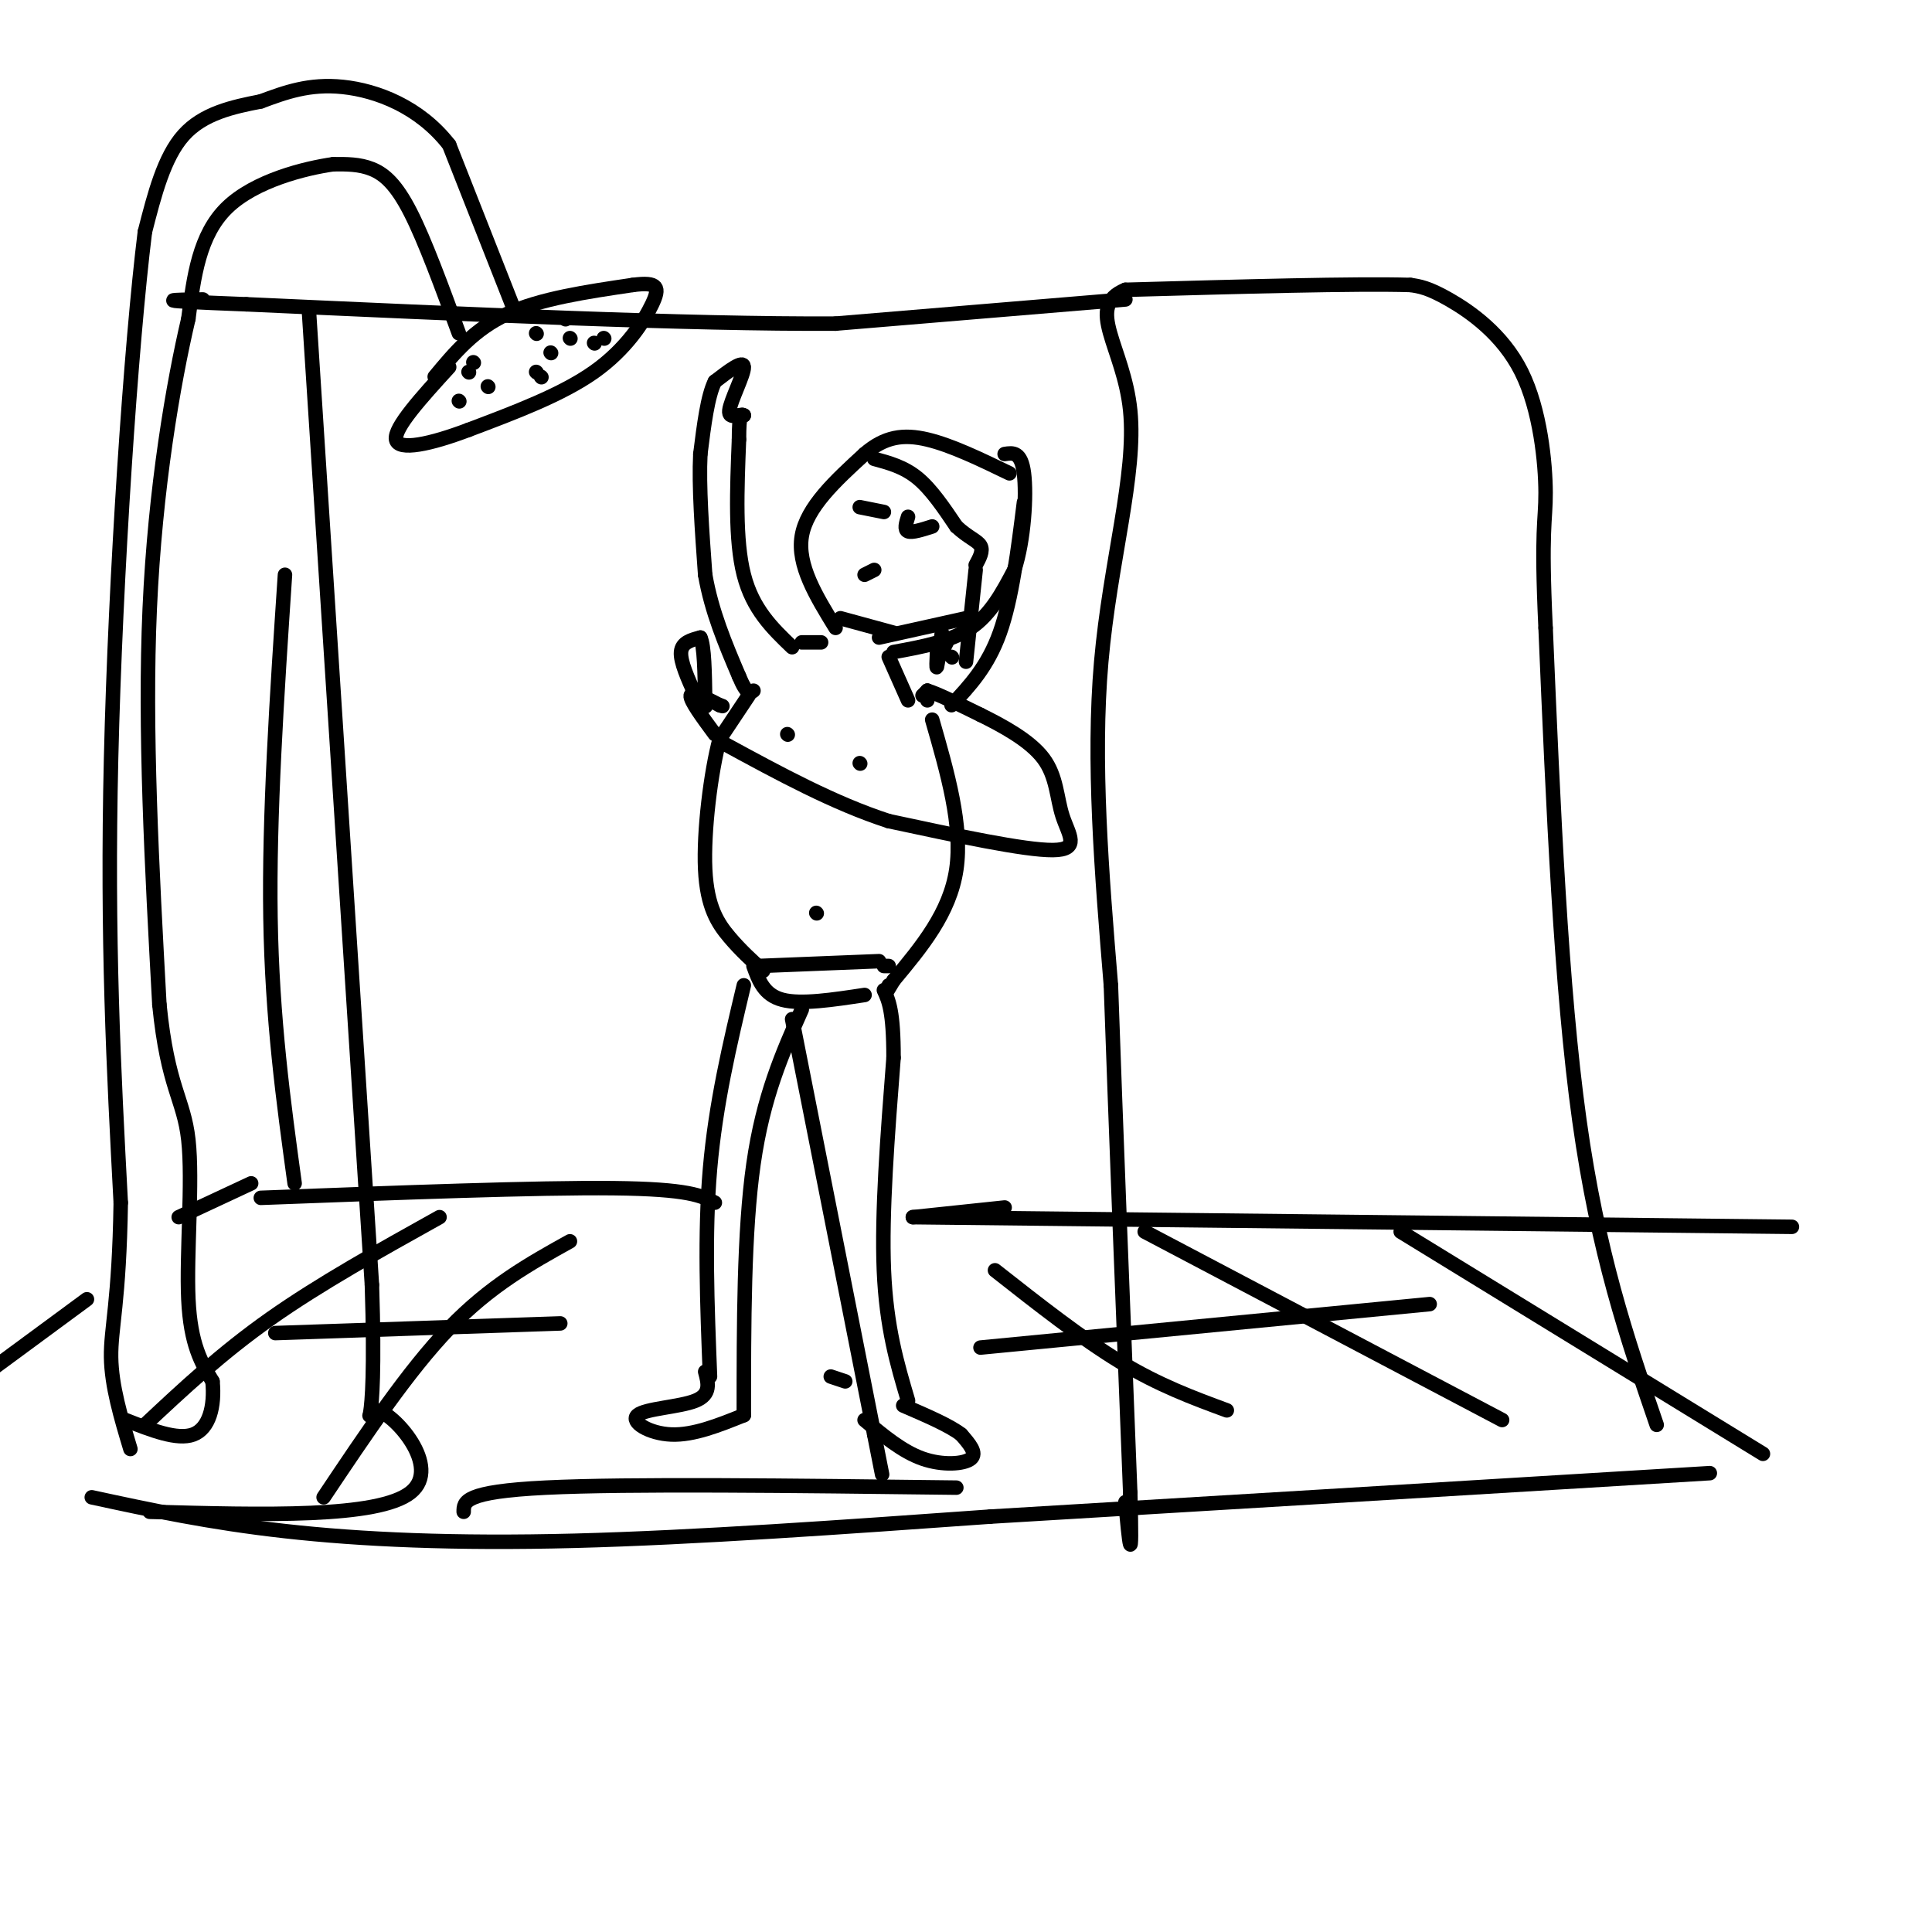 <svg viewBox='0 0 400 400' version='1.1' xmlns='http://www.w3.org/2000/svg' xmlns:xlink='http://www.w3.org/1999/xlink'><g fill='none' stroke='#000000' stroke-width='3' stroke-linecap='round' stroke-linejoin='round'><path d='M175,286c0.000,0.000 -3.000,-1.000 -3,-1'/><path d='M90,78c4.083,-4.917 8.167,-9.833 15,-13c6.833,-3.167 16.417,-4.583 26,-6'/><path d='M131,59c5.333,-0.714 5.667,0.500 4,4c-1.667,3.500 -5.333,9.286 -12,14c-6.667,4.714 -16.333,8.357 -26,12'/><path d='M97,89c-7.867,2.978 -14.533,4.422 -15,2c-0.467,-2.422 5.267,-8.711 11,-15'/><path d='M95,83c0.000,0.000 0.100,0.100 0.1,0.1'/><path d='M111,77c0.000,0.000 0.100,0.100 0.1,0.1'/><path d='M111,69c0.000,0.000 0.100,0.100 0.1,0.1'/><path d='M118,70c0.000,0.000 0.100,0.100 0.1,0.1'/><path d='M97,77c0.000,0.000 0.100,0.100 0.1,0.1'/><path d='M114,73c0.000,0.000 0.100,0.100 0.1,0.1'/><path d='M123,71c0.000,0.000 0.100,0.100 0.1,0.1'/><path d='M117,66c0.000,0.000 0.100,0.100 0.1,0.1'/><path d='M98,75c0.000,0.000 0.100,0.100 0.1,0.1'/><path d='M101,80c0.000,0.000 0.100,0.100 0.1,0.1'/><path d='M112,78c0.000,0.000 0.100,0.100 0.1,0.1'/><path d='M125,70c0.000,0.000 0.100,0.100 0.1,0.1'/><path d='M106,63c0.000,0.000 -13.000,-33.000 -13,-33'/><path d='M93,30c-6.156,-7.933 -15.044,-11.267 -22,-12c-6.956,-0.733 -11.978,1.133 -17,3'/><path d='M54,21c-5.844,1.133 -11.956,2.467 -16,7c-4.044,4.533 -6.022,12.267 -8,20'/><path d='M30,48c-2.889,23.244 -6.111,71.356 -7,109c-0.889,37.644 0.556,64.822 2,92'/><path d='M25,249c-0.311,20.578 -2.089,26.022 -2,32c0.089,5.978 2.044,12.489 4,19'/><path d='M95,69c-3.511,-9.578 -7.022,-19.156 -10,-25c-2.978,-5.844 -5.422,-7.956 -8,-9c-2.578,-1.044 -5.289,-1.022 -8,-1'/><path d='M69,34c-5.778,0.822 -16.222,3.378 -22,9c-5.778,5.622 -6.889,14.311 -8,23'/><path d='M39,66c-3.111,13.267 -6.889,34.933 -8,60c-1.111,25.067 0.444,53.533 2,82'/><path d='M33,208c1.726,17.262 5.042,19.417 6,28c0.958,8.583 -0.440,23.595 0,33c0.440,9.405 2.720,13.202 5,17'/><path d='M44,286c0.511,5.222 -0.711,9.778 -4,11c-3.289,1.222 -8.644,-0.889 -14,-3'/><path d='M164,134c-4.083,-3.917 -8.167,-7.833 -10,-15c-1.833,-7.167 -1.417,-17.583 -1,-28'/><path d='M153,91c0.000,-5.500 0.500,-5.250 1,-5'/><path d='M154,86c-0.774,-0.429 -3.208,1.000 -3,-1c0.208,-2.000 3.060,-7.429 3,-9c-0.060,-1.571 -3.030,0.714 -6,3'/><path d='M148,79c-1.500,3.000 -2.250,9.000 -3,15'/><path d='M145,94c-0.333,6.667 0.333,15.833 1,25'/><path d='M146,119c1.333,7.667 4.167,14.333 7,21'/><path d='M153,140c1.667,4.000 2.333,3.500 3,3'/><path d='M155,144c0.000,0.000 -6.000,9.000 -6,9'/><path d='M149,153c-1.821,6.750 -3.375,19.125 -3,27c0.375,7.875 2.679,11.250 5,14c2.321,2.750 4.661,4.875 7,7'/><path d='M193,149c3.167,11.000 6.333,22.000 5,31c-1.333,9.000 -7.167,16.000 -13,23'/><path d='M185,203c-2.333,4.000 -1.667,2.500 -1,1'/><path d='M166,133c0.000,0.000 4.000,0.000 4,0'/><path d='M188,145c0.000,0.000 -4.000,-9.000 -4,-9'/><path d='M185,135c5.917,-1.083 11.833,-2.167 16,-5c4.167,-2.833 6.583,-7.417 9,-12'/><path d='M210,118c2.022,-6.133 2.578,-15.467 2,-20c-0.578,-4.533 -2.289,-4.267 -4,-4'/><path d='M173,130c-4.000,-6.500 -8.000,-13.000 -7,-19c1.000,-6.000 7.000,-11.500 13,-17'/><path d='M179,94c4.156,-3.622 8.044,-4.178 13,-3c4.956,1.178 10.978,4.089 17,7'/><path d='M178,105c0.000,0.000 5.000,1.000 5,1'/><path d='M188,107c-0.417,1.333 -0.833,2.667 0,3c0.833,0.333 2.917,-0.333 5,-1'/><path d='M179,119c0.000,0.000 2.000,-1.000 2,-1'/><path d='M181,95c3.083,0.833 6.167,1.667 9,4c2.833,2.333 5.417,6.167 8,10'/><path d='M198,109c2.400,2.267 4.400,2.933 5,4c0.600,1.067 -0.200,2.533 -1,4'/><path d='M202,118c0.000,0.000 -2.000,19.000 -2,19'/><path d='M212,104c-1.250,10.000 -2.500,20.000 -5,27c-2.500,7.000 -6.250,11.000 -10,15'/><path d='M197,136c0.000,0.000 0.100,0.100 0.1,0.1'/><path d='M195,131c-0.417,3.167 -0.833,6.333 -1,7c-0.167,0.667 -0.083,-1.167 0,-3'/><path d='M196,133c0.000,0.000 -2.000,4.000 -2,4'/><path d='M191,144c0.000,0.000 1.000,-1.000 1,-1'/><path d='M192,145c0.000,0.000 0.000,-2.000 0,-2'/><path d='M192,143c1.833,0.500 6.417,2.750 11,5'/><path d='M203,148c4.480,2.215 10.180,5.254 13,9c2.820,3.746 2.759,8.201 4,12c1.241,3.799 3.783,6.943 -2,7c-5.783,0.057 -19.892,-2.971 -34,-6'/><path d='M184,170c-11.333,-3.667 -22.667,-9.833 -34,-16'/><path d='M148,152c-2.583,-3.500 -5.167,-7.000 -5,-8c0.167,-1.000 3.083,0.500 6,2'/><path d='M149,146c1.000,0.333 0.500,0.167 0,0'/><path d='M144,144c-1.583,-3.500 -3.167,-7.000 -3,-9c0.167,-2.000 2.083,-2.500 4,-3'/><path d='M145,132c0.833,1.667 0.917,7.333 1,13'/><path d='M146,145c0.167,2.167 0.083,1.083 0,0'/><path d='M163,152c0.000,0.000 0.100,0.100 0.1,0.1'/><path d='M178,158c0.000,0.000 0.100,0.100 0.1,0.1'/><path d='M169,189c0.000,0.000 0.100,0.100 0.1,0.1'/><path d='M156,200c1.083,3.000 2.167,6.000 6,7c3.833,1.000 10.417,0.000 17,-1'/><path d='M154,204c-2.917,12.250 -5.833,24.500 -7,38c-1.167,13.500 -0.583,28.250 0,43'/><path d='M166,209c-4.000,9.000 -8.000,18.000 -10,32c-2.000,14.000 -2.000,33.000 -2,52'/><path d='M146,284c0.631,2.339 1.262,4.679 -2,6c-3.262,1.321 -10.417,1.625 -12,3c-1.583,1.375 2.405,3.821 7,4c4.595,0.179 9.798,-1.911 15,-4'/><path d='M164,211c0.000,0.000 17.000,86.000 17,86'/><path d='M181,297c2.833,14.333 1.417,7.167 0,0'/><path d='M179,294c3.911,3.267 7.822,6.533 12,8c4.178,1.467 8.622,1.133 10,0c1.378,-1.133 -0.311,-3.067 -2,-5'/><path d='M199,297c-2.333,-1.833 -7.167,-3.917 -12,-6'/><path d='M188,290c-2.250,-7.583 -4.500,-15.167 -5,-27c-0.500,-11.833 0.750,-27.917 2,-44'/><path d='M185,219c0.000,-9.667 -1.000,-11.833 -2,-14'/><path d='M19,310c12.133,2.622 24.267,5.244 40,7c15.733,1.756 35.067,2.644 60,2c24.933,-0.644 55.467,-2.822 86,-5'/><path d='M205,314c39.167,-2.333 94.083,-5.667 149,-9'/><path d='M189,252c0.000,0.000 182.000,2.000 182,2'/><path d='M148,249c-2.667,-1.417 -5.333,-2.833 -21,-3c-15.667,-0.167 -44.333,0.917 -73,2'/><path d='M91,252c-12.417,6.917 -24.833,13.833 -35,21c-10.167,7.167 -18.083,14.583 -26,22'/><path d='M118,257c-8.250,4.583 -16.500,9.167 -25,18c-8.500,8.833 -17.250,21.917 -26,35'/><path d='M206,263c9.000,7.083 18.000,14.167 26,19c8.000,4.833 15.000,7.417 22,10'/><path d='M237,255c0.000,0.000 74.000,39.000 74,39'/><path d='M57,276c0.000,0.000 59.000,-2.000 59,-2'/><path d='M203,279c0.000,0.000 93.000,-9.000 93,-9'/><path d='M96,313c0.000,-2.083 0.000,-4.167 17,-5c17.000,-0.833 51.000,-0.417 85,0'/><path d='M208,250c0.000,0.000 -19.000,2.000 -19,2'/><path d='M61,245c-2.333,-17.000 -4.667,-34.000 -5,-55c-0.333,-21.000 1.333,-46.000 3,-71'/><path d='M52,245c0.000,0.000 -15.000,7.000 -15,7'/><path d='M18,269c0.000,0.000 -19.000,14.000 -19,14'/><path d='M290,255c0.000,0.000 75.000,46.000 75,46'/><path d='M343,295c-6.083,-17.750 -12.167,-35.500 -16,-63c-3.833,-27.500 -5.417,-64.750 -7,-102'/><path d='M320,130c-0.994,-20.836 0.022,-21.925 0,-28c-0.022,-6.075 -1.083,-17.136 -5,-25c-3.917,-7.864 -10.691,-12.533 -15,-15c-4.309,-2.467 -6.155,-2.734 -8,-3'/><path d='M292,59c-11.167,-0.333 -35.083,0.333 -59,1'/><path d='M233,60c-8.524,3.512 -0.333,11.792 1,25c1.333,13.208 -4.190,31.345 -6,52c-1.810,20.655 0.095,43.827 2,67'/><path d='M230,204c1.000,28.667 2.500,66.833 4,105'/><path d='M234,309c0.500,17.833 -0.250,9.917 -1,2'/><path d='M233,62c0.000,0.000 -60.000,5.000 -60,5'/><path d='M173,67c-30.333,0.167 -76.167,-1.917 -122,-4'/><path d='M51,63c-21.833,-0.833 -15.417,-0.917 -9,-1'/><path d='M64,65c0.000,0.000 13.000,201.000 13,201'/><path d='M77,266c1.179,36.024 -2.375,25.583 1,26c3.375,0.417 13.679,11.690 7,17c-6.679,5.310 -30.339,4.655 -54,4'/><path d='M157,200c0.000,0.000 25.000,-1.000 25,-1'/><path d='M183,200c0.000,0.000 1.000,0.000 1,0'/><path d='M174,128c0.000,0.000 11.000,3.000 11,3'/><path d='M182,132c0.000,0.000 18.000,-4.000 18,-4'/></g>
</svg>